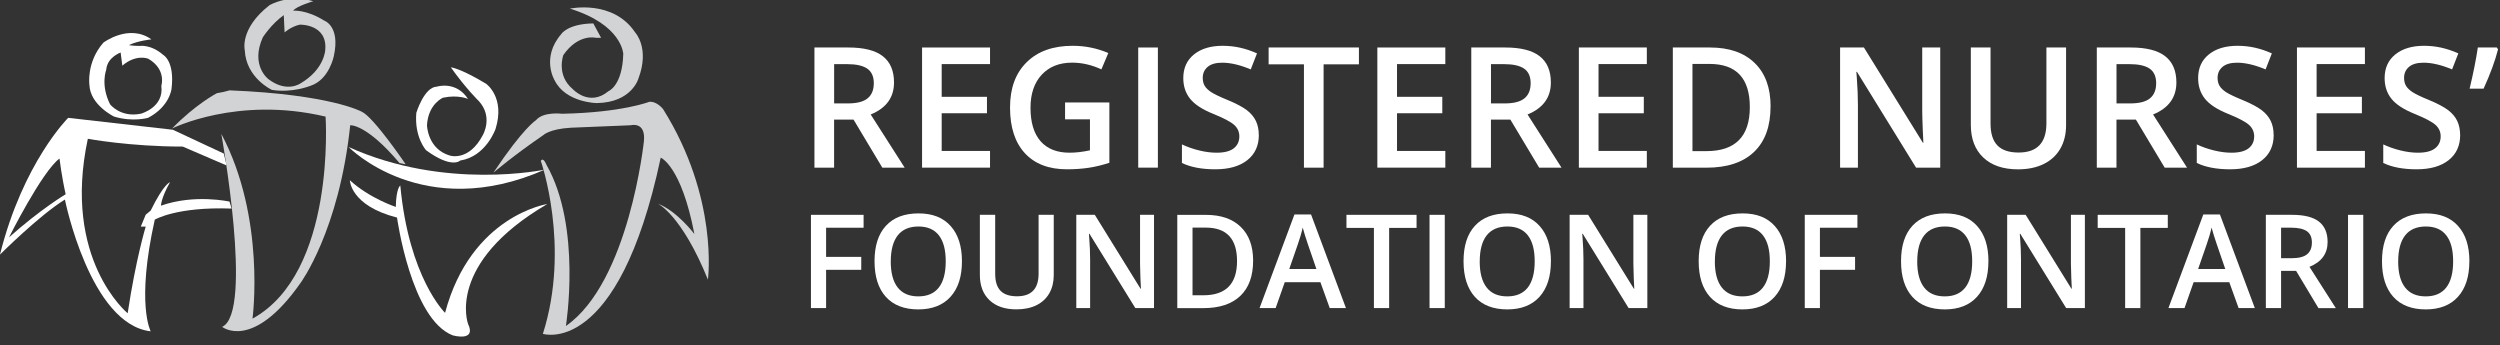 <?xml version="1.0" encoding="UTF-8"?><svg xmlns="http://www.w3.org/2000/svg" viewBox="0 0 587.43 81.06"><rect x="0" y="0" width="587.43" height="81.06" fill="#333333" stroke="none"/><defs><style>.c,.d{fill:#fff;}.e{fill:#d1d3d4;}.e,.d{fill-rule:evenodd;}</style></defs><g id="a"/><g id="b"><g><g><path class="d" d="M13.99,37.24c-4.15,3.09-11.87,18.53-11.87,18.53,7.33-6.56,13.31-10.13,13.31-10.13-.96-4.24-1.45-8.39-1.45-8.39m1.25,9.65c-6.08,3.76-15.24,12.93-15.24,12.93C5.4,38.21,16.02,27.69,16.02,27.69l24.6,2.8,11.96,5.59,.67,2.8-10.32-4.44c-12.45,0-22.29-1.83-22.29-1.83-6.08,28.37,9.36,41,9.36,41,1.93-12.83,4.24-20.36,4.24-20.36h-1.16l1.16-2.8,1.16-.96c3.18-6.46,4.54-6.66,4.54-6.66-2.12,3.76-2.12,5.5-2.12,5.5,7.91-2.8,16.11-.96,16.11-.96l.48,1.64c-12.93-.48-18.04,2.6-18.04,2.6-4.44,19.87-.96,26.24-.96,26.24-14.28-1.64-20.16-30.97-20.16-30.97Z"/><path class="d" d="M24.99,16.3s-1.45,3.57,.87,8.2c0,0,2.41,3.18,7.23,2.22,0,0,5.5-1.45,4.82-6.56,0,0,1.26-3.86-3.09-6.37,0,0-2.8-1.16-6.08,1.64l-.39-3.09s-3.09,1.06-3.38,3.96m7.81-5.5s2.61-.48,5.6,2.12c0,0,2.7,1.45,1.93,7.91,0,0-.38,4.15-5.5,6.85,0,0-3.57,1.06-8.01-.29,0,0-5.6-2.7-5.79-7.43,0,0-.77-5.31,3.28-9.94,0,0,5.98-4.53,11.29-.77,0,0-3.09,.29-5.31,1.35,0,0,.96,.19,2.51,.19Z"/></g><g><path class="d" d="M105.93,15.82c3.57,5.02,6.56,7.91,6.56,7.91,3.47,3.76,.96,8.01,.96,8.01-3.28,6.27-7.72,4.82-7.72,4.82-5.3-1.54-5.4-7.14-5.4-7.14,.29-5.02,3.76-6.46,3.76-6.46,3.57-.77,5.88,.29,5.88,.29-2.8-4.34-7.33-2.89-7.33-2.89-2.99,.1-4.82,6.17-4.82,6.17-.48,5.79,2.31,8.78,2.31,8.78,6.08,4.44,8.01,2.41,8.01,2.41,6.08-.96,8.3-7.43,8.3-7.43,2.32-7.43-2.22-10.61-2.22-10.61-6.27-3.76-8.3-3.86-8.3-3.86"/><path class="d" d="M81.91,34.54c22.77,10.32,46.12,5.31,46.12,5.31-28.65,12.64-46.12-5.31-46.12-5.31"/><path class="d" d="M82.2,42.35c4.63,4.25,10.8,6.27,10.8,6.27,.1-4.53,1.06-5.02,1.06-5.02,2.03,21.71,10.52,29.91,10.52,29.91,6.08-22.87,24.02-25.57,24.02-25.57-23.93,13.99-18.62,28.17-18.62,28.17,2.03,4.25-3.57,2.7-3.57,2.7-9.84-3.76-13.12-27.69-13.12-27.69-11-2.8-11.09-8.78-11.09-8.78"/></g><g><path class="e" d="M66.67,3.57c-2.89,2.03-4.92,5.21-4.92,5.21-2.99,6.66,1.35,9.84,1.35,9.84,4.34,3.28,7.53,.96,7.53,.96,5.6-3.28,5.79-7.81,5.79-7.81,.58-6.17-5.98-5.98-5.98-5.98-2.12,.48-3.57,1.83-3.57,1.83l-.19-4.05m2.22-1.06s3.09-.29,7.24,2.31c0,0,3.86,1.25,2.31,8.3,0,0-1.06,5.6-5.5,7.04,0,0-4.25,1.74-9.07,.96,0,0-6.08-2.8-6.37-9.36,0,0-1.25-5.02,5.79-10.52,0,0,1.3-.8,3.45-1.25h5.7c.38,.08,.77,.17,1.17,.29,0,0-3.96,1.16-4.73,2.22Z"/><path class="e" d="M40.43,30.2c5.5-5.69,10.52-8.3,10.52-8.3l1.54-.29,1.45-.38c23.83,.96,31.06,5.02,31.06,5.02,2.8,1.25,10.32,12.35,10.32,12.35l-1.45-.29c-7.81-9.26-11.58-8.88-11.58-8.88-2.6,24.79-11.67,37.05-11.67,37.05-11.29,16.11-18.43,10.32-18.43,10.32,7.43-3.28-.19-45.35-.19-45.35,10.52,19.78,7.33,43.42,7.33,43.42,19.68-10.8,17.17-47.47,17.17-47.47-20.74-4.92-36.08,2.8-36.08,2.8"/></g><g><path class="e" d="M115.97,40.52c7.04-10.52,9.94-12.25,9.94-12.25,1.74-2.12,6.18-1.54,6.18-1.54,14.09-.29,20.45-2.8,20.45-2.8,1.83-.19,3.28,1.73,3.28,1.73,13.12,20.94,10.52,40.04,10.52,40.04-6.17-15.24-11.77-17.85-11.77-17.85,4.54,1.74,8.59,7.14,8.59,7.14-3.09-16.11-7.91-17.94-7.91-17.94-10.03,47.18-27.69,41.39-27.69,41.39,6.56-20.55-.48-40.62-.48-40.62,.58-1.06,1.35,.96,1.35,.96,8.3,14.57,4.54,37.82,4.54,37.82,14.86-10.32,18.33-43.41,18.33-43.41,.48-4.73-3.09-3.76-3.09-3.76-8.97,.39-14.09,.58-14.09,.58-5.02,.29-6.46,1.74-6.46,1.74-7.04,4.82-11.67,8.78-11.67,8.78"/><path class="e" d="M139.41,5.5c-6.08,.1-7.53,2.51-7.53,2.51-4.82,5.59-1.54,10.9-1.54,10.9,2.61,5.21,9.84,5.31,9.84,5.31,8.3-.1,9.84-5.79,9.84-5.79,2.7-7.14-.77-10.8-.77-10.8-5.21-7.81-15.34-5.6-15.34-5.6,12.25,3.76,12.54,10.61,12.54,10.61-.19,7.52-3.47,8.78-3.47,8.78-4.54,3.76-8.39-.48-8.39-.48-3.96-3.28-2.22-8.01-2.22-8.01,3.57-5.11,7.62-4.05,7.62-4.05h1.25l-1.83-3.38"/></g></g><g><path class="c" d="M195.99,28.12v11.28h-4.62V11.16h7.98c3.64,0,6.34,.68,8.09,2.05s2.63,3.42,2.63,6.18c0,3.51-1.83,6.02-5.48,7.51l7.98,12.49h-5.25l-6.76-11.28h-4.56Zm0-3.82h3.21c2.15,0,3.71-.4,4.67-1.2,.97-.8,1.45-1.98,1.45-3.55s-.52-2.74-1.56-3.44c-1.04-.7-2.61-1.04-4.71-1.04h-3.05v9.23Z"/><path class="c" d="M232.63,39.39h-15.97V11.16h15.97v3.9h-11.36v7.69h10.64v3.86h-10.64v8.86h11.36v3.92Z"/><path class="c" d="M250.28,24.08h10.39v14.17c-1.7,.55-3.33,.95-4.9,1.18-1.56,.23-3.25,.35-5.07,.35-4.27,0-7.57-1.27-9.89-3.79s-3.48-6.1-3.48-10.71,1.31-8.1,3.92-10.67c2.61-2.57,6.21-3.85,10.79-3.85,2.95,0,5.74,.57,8.38,1.7l-1.62,3.84c-2.29-1.06-4.58-1.58-6.88-1.58-3.01,0-5.39,.95-7.15,2.84-1.75,1.89-2.63,4.48-2.63,7.76,0,3.45,.79,6.07,2.37,7.87,1.58,1.8,3.85,2.69,6.81,2.69,1.49,0,3.09-.19,4.79-.56v-7.28h-5.85v-3.96Z"/><path class="c" d="M267.45,39.39V11.16h4.62v28.23h-4.62Z"/><path class="c" d="M295.79,31.73c0,2.51-.91,4.48-2.72,5.91-1.81,1.43-4.32,2.14-7.51,2.14s-5.81-.5-7.84-1.49v-4.36c1.29,.61,2.66,1.08,4.1,1.43s2.8,.52,4.04,.52c1.83,0,3.18-.35,4.05-1.04,.87-.69,1.3-1.63,1.3-2.8,0-1.06-.4-1.95-1.2-2.68-.8-.73-2.45-1.6-4.94-2.61-2.58-1.04-4.39-2.23-5.45-3.57-1.06-1.34-1.58-2.95-1.58-4.83,0-2.36,.84-4.21,2.51-5.56,1.67-1.35,3.92-2.03,6.74-2.03s5.39,.59,8.07,1.78l-1.47,3.77c-2.51-1.06-4.75-1.58-6.72-1.58-1.49,0-2.63,.33-3.4,.98-.77,.65-1.16,1.51-1.16,2.58,0,.73,.15,1.36,.46,1.88,.31,.52,.82,1.01,1.53,1.48,.71,.46,1.98,1.08,3.82,1.83,2.07,.86,3.59,1.67,4.56,2.41,.97,.75,1.67,1.59,2.12,2.53,.45,.94,.68,2.05,.68,3.32Z"/><path class="c" d="M311.01,39.39h-4.62V15.12h-8.3v-3.96h21.22v3.96h-8.3v24.27Z"/><path class="c" d="M339.61,39.39h-15.97V11.16h15.97v3.9h-11.35v7.69h10.64v3.86h-10.64v8.86h11.35v3.92Z"/><path class="c" d="M350.33,28.12v11.28h-4.62V11.16h7.98c3.64,0,6.34,.68,8.09,2.05s2.63,3.42,2.63,6.18c0,3.51-1.83,6.02-5.48,7.51l7.98,12.49h-5.25l-6.76-11.28h-4.56Zm0-3.82h3.21c2.15,0,3.71-.4,4.67-1.2,.97-.8,1.45-1.98,1.45-3.55s-.52-2.74-1.56-3.44-2.61-1.04-4.71-1.04h-3.05v9.23Z"/><path class="c" d="M386.96,39.39h-15.97V11.16h15.97v3.9h-11.35v7.69h10.64v3.86h-10.64v8.86h11.35v3.92Z"/><path class="c" d="M416.03,25.01c0,4.66-1.29,8.22-3.88,10.69-2.59,2.47-6.31,3.7-11.18,3.7h-7.9V11.16h8.73c4.49,0,7.99,1.21,10.49,3.63,2.5,2.42,3.75,5.83,3.75,10.22Zm-4.87,.15c0-6.76-3.16-10.14-9.48-10.14h-4v20.49h3.28c6.8,0,10.2-3.45,10.2-10.35Z"/><path class="c" d="M455.88,39.39h-5.66l-13.88-22.5h-.15l.1,1.25c.18,2.4,.27,4.58,.27,6.57v14.68h-4.19V11.16h5.6l13.85,22.38h.12c-.03-.3-.08-1.37-.15-3.23s-.12-3.31-.12-4.35V11.16h4.23v28.23Z"/><path class="c" d="M485.47,11.16V29.43c0,2.09-.45,3.91-1.34,5.48-.89,1.56-2.19,2.77-3.88,3.61-1.69,.84-3.72,1.27-6.07,1.27-3.5,0-6.22-.93-8.17-2.78-1.94-1.85-2.92-4.4-2.92-7.65V11.16h4.63V29.02c0,2.33,.54,4.05,1.62,5.16,1.08,1.11,2.74,1.66,4.98,1.66,4.35,0,6.53-2.29,6.53-6.86V11.16h4.62Z"/><path class="c" d="M497.31,28.12v11.28h-4.62V11.16h7.98c3.64,0,6.34,.68,8.09,2.05s2.63,3.42,2.63,6.18c0,3.51-1.83,6.02-5.48,7.51l7.98,12.49h-5.25l-6.76-11.28h-4.56Zm0-3.82h3.21c2.15,0,3.71-.4,4.67-1.2,.97-.8,1.45-1.98,1.45-3.55s-.52-2.74-1.56-3.44-2.61-1.04-4.71-1.04h-3.05v9.23Z"/><path class="c" d="M534.25,31.73c0,2.51-.91,4.48-2.72,5.91-1.81,1.43-4.32,2.14-7.51,2.14s-5.81-.5-7.84-1.49v-4.36c1.29,.61,2.66,1.08,4.1,1.43s2.8,.52,4.04,.52c1.83,0,3.18-.35,4.05-1.04,.87-.69,1.3-1.63,1.3-2.8,0-1.06-.4-1.95-1.2-2.68-.8-.73-2.45-1.6-4.94-2.61-2.58-1.04-4.39-2.23-5.45-3.57-1.06-1.34-1.58-2.95-1.58-4.83,0-2.36,.84-4.21,2.51-5.56,1.67-1.35,3.92-2.03,6.74-2.03s5.39,.59,8.07,1.78l-1.47,3.77c-2.51-1.06-4.75-1.58-6.72-1.58-1.49,0-2.63,.33-3.4,.98-.77,.65-1.16,1.51-1.16,2.58,0,.73,.15,1.36,.46,1.88,.31,.52,.82,1.01,1.53,1.48,.71,.46,1.98,1.08,3.82,1.83,2.07,.86,3.59,1.67,4.56,2.41,.97,.75,1.67,1.59,2.12,2.53,.45,.94,.68,2.05,.68,3.32Z"/><path class="c" d="M555.69,39.39h-15.97V11.16h15.97v3.9h-11.35v7.69h10.64v3.86h-10.64v8.86h11.35v3.92Z"/><path class="c" d="M578.07,31.73c0,2.51-.91,4.48-2.72,5.91-1.81,1.43-4.32,2.14-7.51,2.14s-5.81-.5-7.84-1.49v-4.36c1.29,.61,2.66,1.08,4.1,1.43s2.8,.52,4.04,.52c1.83,0,3.18-.35,4.05-1.04,.87-.69,1.3-1.63,1.3-2.8,0-1.06-.4-1.95-1.2-2.68-.8-.73-2.45-1.6-4.94-2.61-2.58-1.04-4.39-2.23-5.45-3.57-1.06-1.34-1.58-2.95-1.58-4.83,0-2.36,.84-4.21,2.51-5.56,1.67-1.35,3.92-2.03,6.74-2.03s5.39,.59,8.07,1.78l-1.47,3.77c-2.51-1.06-4.75-1.58-6.72-1.58-1.49,0-2.63,.33-3.4,.98-.77,.65-1.16,1.51-1.16,2.58,0,.73,.15,1.36,.46,1.88,.31,.52,.82,1.01,1.53,1.48,.71,.46,1.98,1.08,3.82,1.83,2.07,.86,3.59,1.67,4.56,2.41,.97,.75,1.67,1.59,2.12,2.53,.45,.94,.68,2.05,.68,3.32Z"/><path class="c" d="M586.68,11.16l.29,.43c-.68,2.69-1.81,5.77-3.4,9.25h-3.28c.89-3.72,1.53-6.95,1.93-9.68h4.46Z"/><path class="c" d="M194.1,72.39h-3.55v-21.91h12.37v3.03h-8.81v6.85h8.26v3.04h-8.26v8.99Z"/><path class="c" d="M226.03,61.41c0,3.57-.89,6.34-2.68,8.32-1.78,1.98-4.31,2.97-7.58,2.97s-5.85-.98-7.62-2.95c-1.77-1.96-2.66-4.75-2.66-8.37s.89-6.39,2.68-8.33c1.78-1.94,4.33-2.91,7.64-2.91s5.78,.98,7.55,2.95c1.78,1.97,2.67,4.74,2.67,8.32Zm-16.73,0c0,2.7,.54,4.74,1.63,6.14,1.09,1.39,2.7,2.09,4.84,2.09s3.73-.69,4.82-2.07c1.08-1.38,1.63-3.43,1.63-6.16s-.54-4.73-1.61-6.11-2.68-2.08-4.8-2.08-3.77,.69-4.86,2.08-1.64,3.43-1.64,6.11Z"/><path class="c" d="M247.6,50.48v14.18c0,1.62-.35,3.04-1.04,4.25-.69,1.21-1.7,2.15-3.01,2.8-1.31,.65-2.89,.98-4.71,.98-2.72,0-4.83-.72-6.34-2.16s-2.26-3.42-2.26-5.94v-14.12h3.6v13.86c0,1.81,.42,3.14,1.26,4,.84,.86,2.13,1.29,3.87,1.29,3.38,0,5.07-1.77,5.07-5.32v-13.83h3.58Z"/><path class="c" d="M271.16,72.39h-4.39l-10.78-17.46h-.12l.07,.97c.14,1.86,.21,3.56,.21,5.1v11.39h-3.25v-21.91h4.35l10.75,17.37h.09c-.02-.23-.06-1.07-.12-2.51s-.09-2.57-.09-3.38v-11.48h3.28v21.91Z"/><path class="c" d="M294.45,61.23c0,3.62-1,6.38-3.01,8.3-2.01,1.91-4.9,2.87-8.68,2.87h-6.13v-21.91h6.77c3.49,0,6.2,.94,8.14,2.82,1.94,1.88,2.91,4.52,2.91,7.93Zm-3.78,.12c0-5.25-2.45-7.87-7.36-7.87h-3.1v15.9h2.55c5.28,0,7.91-2.68,7.91-8.03Z"/><path class="c" d="M312.45,72.39l-2.19-6.08h-8.38l-2.14,6.08h-3.78l8.2-22h3.9l8.2,22h-3.81Zm-3.13-9.17l-2.05-5.97c-.15-.4-.36-1.03-.62-1.89-.26-.86-.45-1.49-.55-1.89-.27,1.23-.67,2.57-1.18,4.03l-1.98,5.71h6.38Z"/><path class="c" d="M326.41,72.39h-3.58v-18.84h-6.45v-3.07h16.47v3.07h-6.44v18.84Z"/><path class="c" d="M335.9,72.39v-21.91h3.58v21.91h-3.58Z"/><path class="c" d="M364.42,61.41c0,3.57-.89,6.34-2.67,8.32-1.78,1.98-4.31,2.97-7.58,2.97s-5.85-.98-7.62-2.95-2.66-4.75-2.66-8.37,.89-6.39,2.68-8.33c1.78-1.94,4.33-2.91,7.64-2.91s5.78,.98,7.55,2.95c1.78,1.97,2.67,4.74,2.67,8.32Zm-16.73,0c0,2.7,.54,4.74,1.63,6.14s2.7,2.09,4.84,2.09,3.73-.69,4.82-2.07c1.08-1.38,1.63-3.43,1.63-6.16s-.54-4.73-1.61-6.11-2.67-2.08-4.8-2.08-3.77,.69-4.86,2.08-1.64,3.43-1.64,6.11Z"/><path class="c" d="M387.07,72.39h-4.39l-10.78-17.46h-.12l.08,.97c.14,1.86,.21,3.56,.21,5.1v11.39h-3.25v-21.91h4.35l10.75,17.37h.09c-.02-.23-.06-1.07-.12-2.51-.06-1.44-.09-2.57-.09-3.38v-11.48h3.28v21.91Z"/><path class="c" d="M419.67,61.41c0,3.57-.89,6.34-2.67,8.32-1.78,1.98-4.31,2.97-7.58,2.97s-5.85-.98-7.62-2.95-2.66-4.75-2.66-8.37,.89-6.39,2.68-8.33c1.78-1.94,4.33-2.91,7.64-2.91s5.78,.98,7.55,2.95c1.78,1.97,2.67,4.74,2.67,8.32Zm-16.73,0c0,2.7,.54,4.74,1.63,6.14s2.7,2.09,4.84,2.09,3.73-.69,4.82-2.07c1.08-1.38,1.63-3.43,1.63-6.16s-.54-4.73-1.61-6.11-2.67-2.08-4.8-2.08-3.77,.69-4.86,2.08-1.64,3.43-1.64,6.11Z"/><path class="c" d="M427.62,72.39h-3.55v-21.91h12.37v3.03h-8.81v6.85h8.26v3.04h-8.26v8.99Z"/><path class="c" d="M467.22,61.41c0,3.57-.89,6.34-2.67,8.32-1.78,1.98-4.31,2.97-7.58,2.97s-5.85-.98-7.62-2.95-2.66-4.75-2.66-8.37,.89-6.39,2.68-8.33c1.78-1.94,4.33-2.91,7.64-2.91s5.78,.98,7.55,2.95c1.78,1.97,2.67,4.74,2.67,8.32Zm-16.73,0c0,2.7,.54,4.74,1.63,6.14s2.7,2.09,4.84,2.09,3.73-.69,4.82-2.07c1.08-1.38,1.63-3.43,1.63-6.16s-.54-4.73-1.61-6.11-2.67-2.08-4.8-2.08-3.77,.69-4.86,2.08-1.64,3.43-1.64,6.11Z"/><path class="c" d="M489.88,72.39h-4.39l-10.78-17.46h-.12l.08,.97c.14,1.86,.21,3.56,.21,5.1v11.39h-3.25v-21.91h4.35l10.75,17.37h.09c-.02-.23-.06-1.07-.12-2.51-.06-1.44-.09-2.57-.09-3.38v-11.48h3.28v21.91Z"/><path class="c" d="M502.93,72.39h-3.58v-18.84h-6.45v-3.07h16.47v3.07h-6.44v18.84Z"/><path class="c" d="M526.01,72.39l-2.19-6.08h-8.38l-2.14,6.08h-3.78l8.2-22h3.9l8.2,22h-3.81Zm-3.13-9.17l-2.05-5.97c-.15-.4-.36-1.03-.62-1.89-.26-.86-.45-1.49-.55-1.89-.27,1.23-.67,2.57-1.18,4.03l-1.98,5.71h6.38Z"/><path class="c" d="M535.99,63.64v8.75h-3.58v-21.91h6.19c2.83,0,4.92,.53,6.28,1.59,1.36,1.06,2.04,2.66,2.04,4.8,0,2.73-1.42,4.67-4.26,5.83l6.19,9.7h-4.08l-5.25-8.75h-3.54Zm0-2.97h2.49c1.67,0,2.88-.31,3.63-.93,.75-.62,1.12-1.54,1.12-2.76s-.4-2.13-1.21-2.67-2.03-.81-3.66-.81h-2.37v7.16Z"/><path class="c" d="M551.72,72.39v-21.91h3.58v21.91h-3.58Z"/><path class="c" d="M580.23,61.41c0,3.57-.89,6.34-2.67,8.32-1.78,1.98-4.31,2.97-7.58,2.97s-5.85-.98-7.62-2.95-2.66-4.75-2.66-8.37,.89-6.39,2.68-8.33c1.78-1.94,4.33-2.91,7.64-2.91s5.78,.98,7.55,2.95c1.78,1.97,2.67,4.74,2.67,8.32Zm-16.73,0c0,2.7,.54,4.74,1.63,6.14s2.7,2.09,4.84,2.09,3.73-.69,4.82-2.07c1.08-1.38,1.63-3.43,1.63-6.16s-.54-4.73-1.61-6.11-2.67-2.08-4.8-2.08-3.77,.69-4.86,2.08-1.64,3.43-1.64,6.11Z"/></g></g></svg>